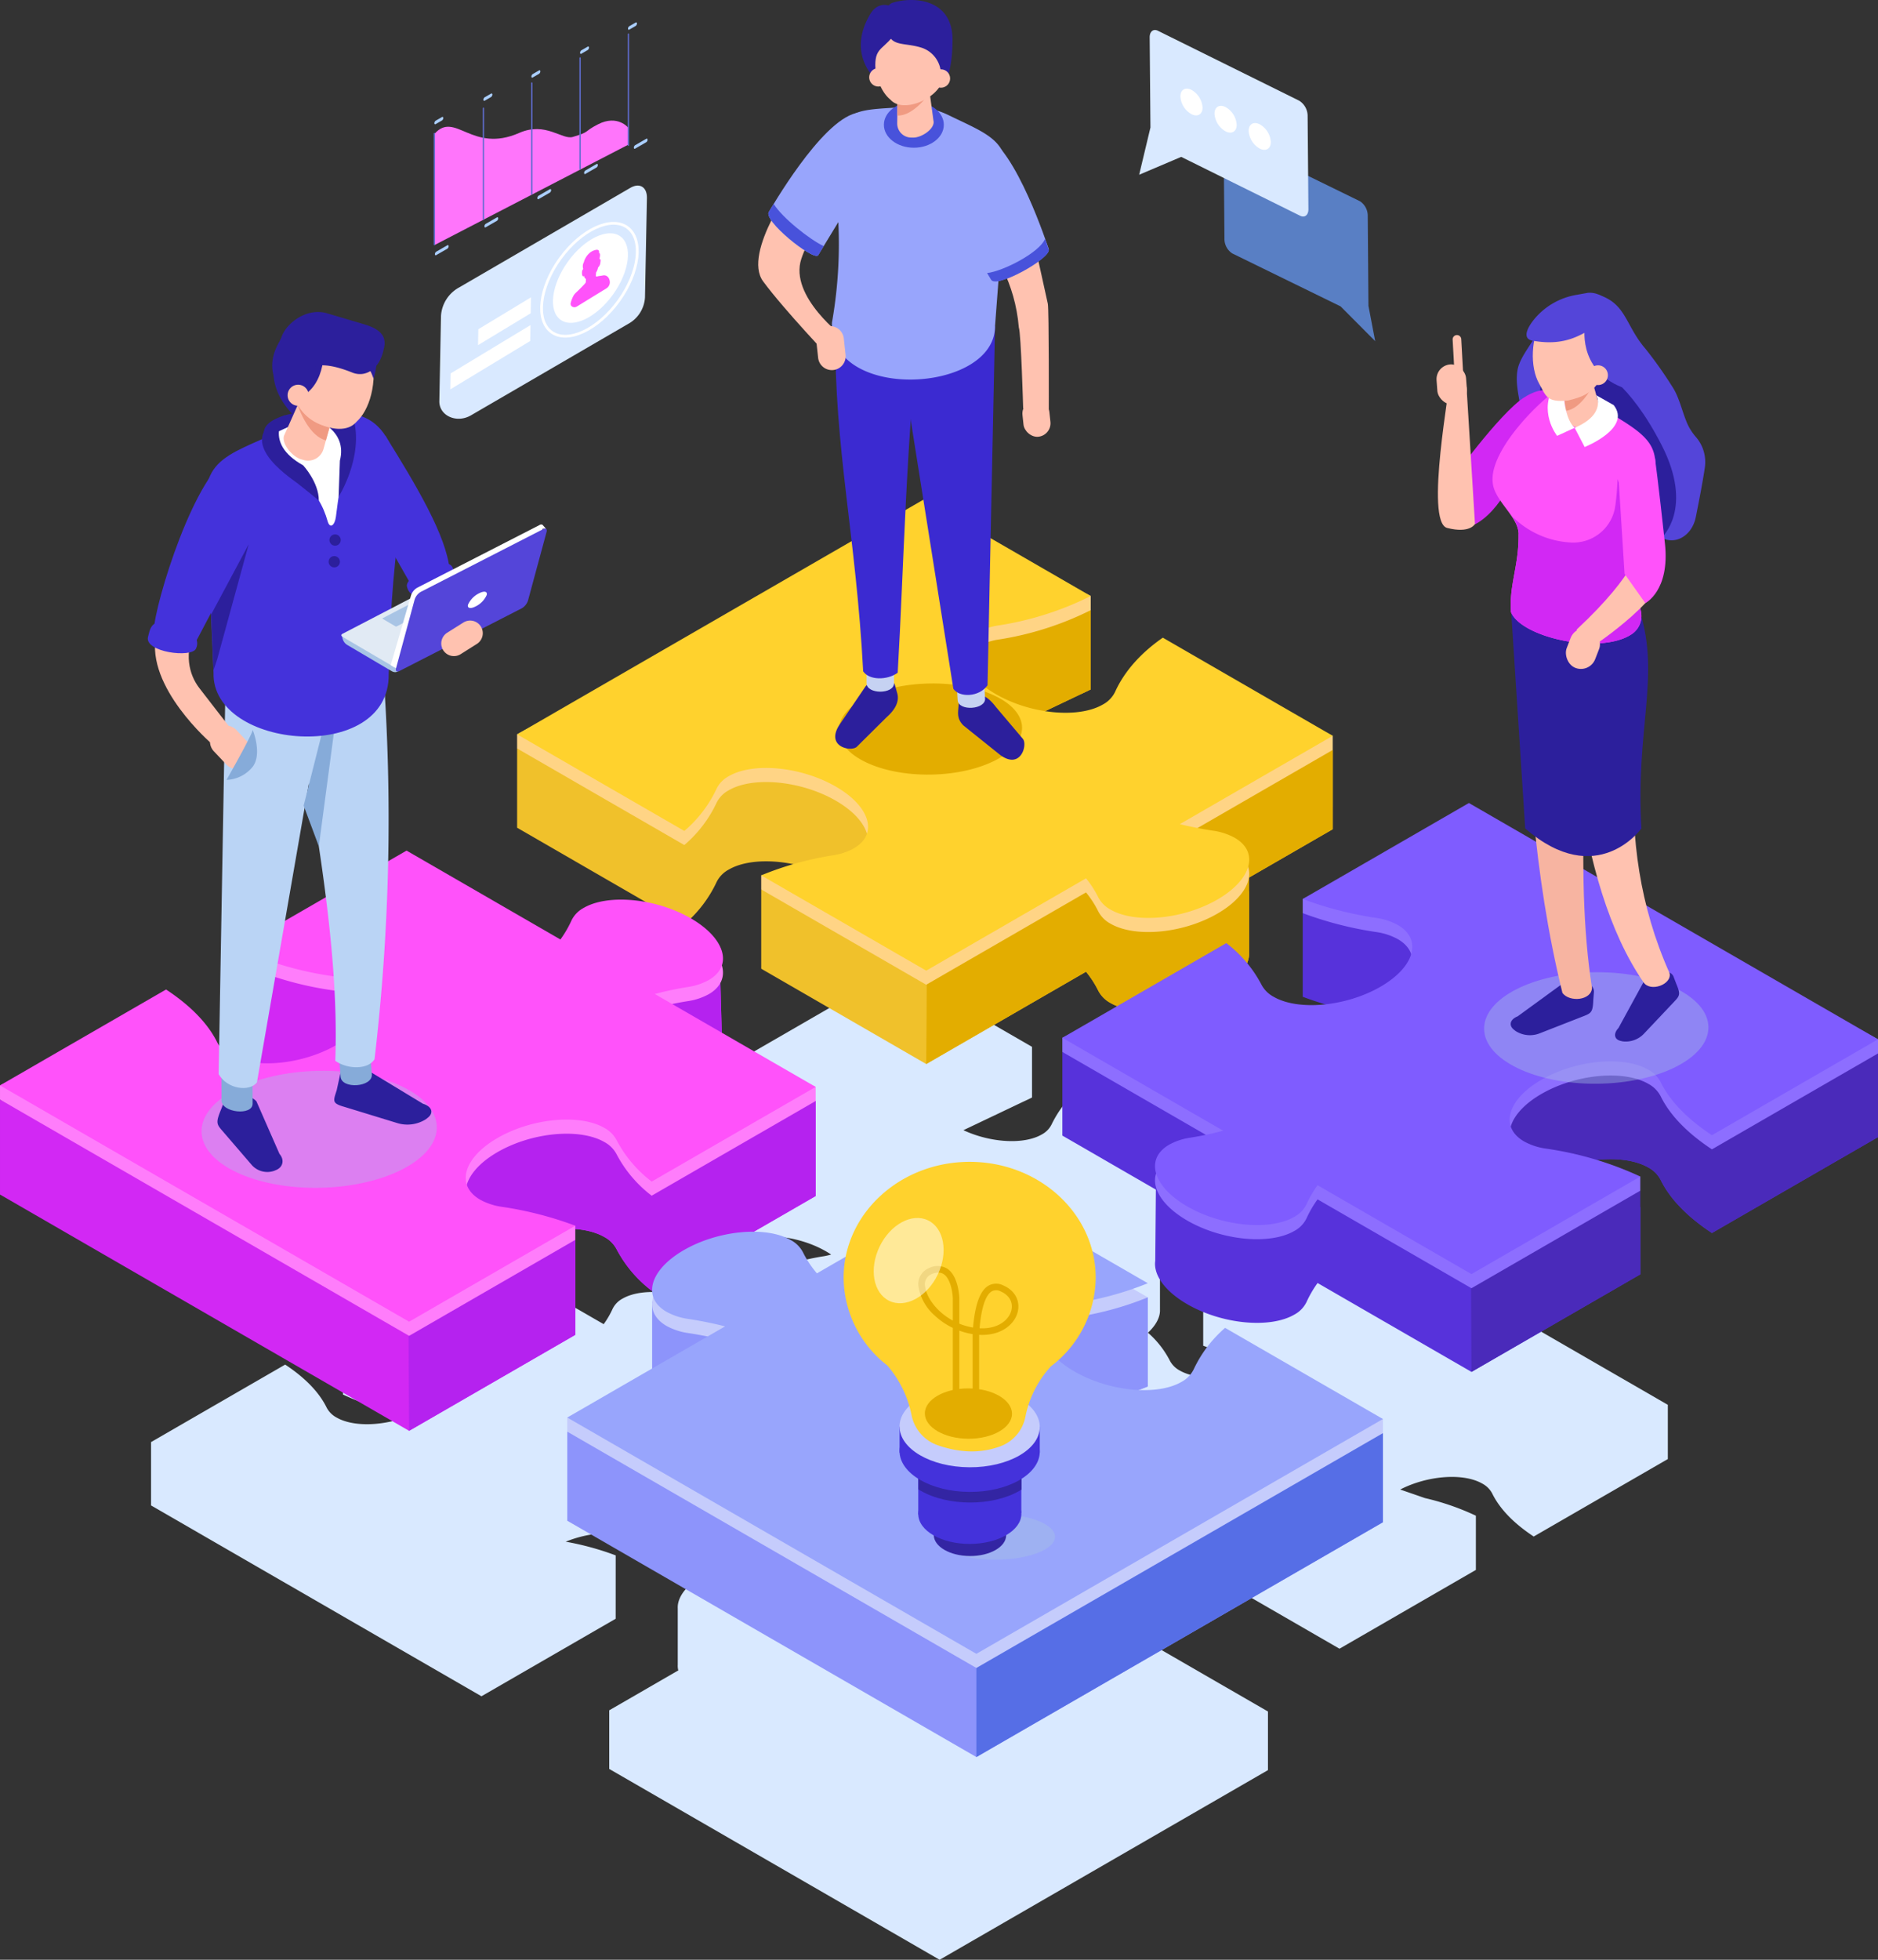 <svg xmlns="http://www.w3.org/2000/svg" width="523.834" height="546.4" viewBox="0 0 523.834 546.4">
  <rect x="0" y="0" width="523.834" height="546.4" fill="#333333" stroke="none"/>
  <g id="Group_4220" data-name="Group 4220" transform="translate(-1747.532 -65.728)">
    <g id="Group_4187" data-name="Group 4187" transform="translate(1789.674 335.859)">
      <g id="Group_4186" data-name="Group 4186">
        <g id="Group_4182" data-name="Group 4182" transform="translate(0 79.052)">
          <path id="Path_7383" data-name="Path 7383" d="M1941.722,685.426a79.12,79.12,0,0,0-13.94-3.817c7.206-2.931,15.746-3.276,20.494-.535a6.623,6.623,0,0,1,2.756,2.76,28.261,28.261,0,0,0,7.9,9.326l36.936-21.325V654.163l-20.95-12.1-.53-14.455c1.849-3.353-.593-7.915-6.663-11.419-7.777-4.49-18.564-5.542-24.093-2.35a6.419,6.419,0,0,0-2.769,2.846,24.929,24.929,0,0,1-2.49,4.279l-34.665-20.013-38.042,21.963V640.59a73.95,73.95,0,0,0,18.686,5.855c-7.206,2.932-15.747,3.278-20.5.536a6.621,6.621,0,0,1-2.756-2.76c-2.17-4.455-6.281-8.505-11.57-11.987l-37.407,21.6V671.5l92.16,53.208,37.436-21.613Z" transform="translate(-1812.127 -600.955)" fill="#d9e9ff"/>
        </g>
        <g id="Group_4183" data-name="Group 4183" transform="translate(127.792 153.841)">
          <path id="Path_7384" data-name="Path 7384" d="M2149.125,757.6a6.419,6.419,0,0,1-2.769,2.846c-5.21,3.008-15.086,2.244-22.716-1.609a71.827,71.827,0,0,0,15.149-4.273V738.222l-39.2-22.632L2064.243,736a23.06,23.06,0,0,1-3.141-4.742,6.625,6.625,0,0,0-2.756-2.76c-5.564-3.212-16.339-2.2-24.068,2.263-4.527,2.613-7,5.829-7.158,8.692h0a5.038,5.038,0,0,0,0,.613v15.729h0a4.968,4.968,0,0,0,.153,1.548l-19.268,11.125v16.343l92.159,53.208,91.584-52.876V768.8L2156.2,748.272A28.1,28.1,0,0,0,2149.125,757.6Z" transform="translate(-2008.006 -715.59)" fill="#d9e9ff"/>
        </g>
        <g id="Group_4185" data-name="Group 4185" transform="translate(116.493)">
          <g id="Group_4184" data-name="Group 4184">
            <path id="Path_7385" data-name="Path 7385" d="M2205.1,548.121l-37.435,21.613v15.122a81.056,81.056,0,0,0,16.486,4.248c.436.066.858.15,1.272.243-.083.049-.162.1-.246.148-7.729,4.462-18.5,5.475-24.068,2.263a6.618,6.618,0,0,1-2.755-2.76,26.339,26.339,0,0,0-6.1-7.775c2.124-1.969,3.269-4.068,3.349-6h0c.005-.12,0-.239,0-.357V561.1h0a4.879,4.879,0,0,0-.672-2.715l19.5-11.26v-14.13l-38.281-22.1a30.51,30.51,0,0,0-10.757,12.218,6.418,6.418,0,0,1-2.77,2.846c-5.016,2.9-14.35,2.289-21.847-1.2l16.563-7.884c.875-.4,1.737-.8,2.574-1.226v-14.13l-37.642-21.733-91.584,52.877v14.13l37.671,21.749a28.218,28.218,0,0,0,7.256-9.492,6.417,6.417,0,0,1,2.769-2.846c5.529-3.192,16.316-2.141,24.093,2.349q.741.428,1.408.876a17.114,17.114,0,0,1-2.1.478,71.881,71.881,0,0,0-16.1,4.5v14.13L2082.846,600l36-20.786a22.64,22.64,0,0,1,2.765,4.277,6.625,6.625,0,0,0,2.756,2.76c2.9,1.674,7.215,2.191,11.776,1.68L2113.514,601v15.121l21.069,12.164,0,.277a5.184,5.184,0,0,0-.024,2.666l-.117,13.1c-.439,3.1,2.1,6.808,7.218,9.763,7.776,4.49,18.563,5.542,24.093,2.349a6.417,6.417,0,0,0,2.769-2.846,24.988,24.988,0,0,1,2.49-4.279l34.665,20.013,38.042-21.963V632.243a70.316,70.316,0,0,0-14.194-4.908l-6.911-2.39c7.616-3.924,17.621-4.7,22.915-1.643a6.619,6.619,0,0,1,2.755,2.76c2.171,4.455,6.281,8.505,11.57,11.987l37.407-21.6V601.33Zm-20.235,26c.344.067.681.139,1.009.223l-.041.023Z" transform="translate(-1990.686 -479.784)" fill="#d9e9ff"/>
          </g>
        </g>
      </g>
    </g>
    <path id="Path_7386" data-name="Path 7386" d="M2196.132,362.891l-21.3,9.8-26.1-15.067c-6.318,4.386-10.812,9.565-13.32,15.129a7.949,7.949,0,0,1-3.429,3.524c-6.846,3.953-20.2,2.65-29.831-2.909-5.476-3.162-8.564-7.019-8.953-10.485l32.242-15.347c1.084-.49,2.151-.993,3.188-1.518v-22.1l-21.048,2.367-25.561-7.176-61.38,35.438-52.018,7.933v22.1l46.644,26.93a34.935,34.935,0,0,0,8.984-11.753,7.948,7.948,0,0,1,3.43-3.524c6.845-3.953,20.2-2.65,29.831,2.91.882.509,1.7,1.037,2.458,1.578l-23.256,1.071v22.1l46.021,26.57,44.577-25.737a27.973,27.973,0,0,1,3.425,5.3,8.2,8.2,0,0,0,3.412,3.417c6.889,3.978,20.231,2.723,29.8-2.8,5.653-3.264,8.723-7.287,8.869-10.855h0c.007-.148,0-.3,0-.442V402.295l-4.123-1.461,27.437-15.842Z" transform="translate(-76.85 -88.075)" fill="#f0c12b"/>
    <path id="Path_7387" data-name="Path 7387" d="M2245.244,362.891l-21.3,9.8-26.1-15.067c-6.319,4.386-10.812,9.565-13.32,15.129a7.95,7.95,0,0,1-3.43,3.524c-6.846,3.953-20.2,2.65-29.831-2.909-5.477-3.162-8.564-7.019-8.953-10.485l32.242-15.347c1.084-.49,2.151-.993,3.188-1.518v-22.1l-21.048,2.367-25.561-7.176-21.222,19.679s11.949,53.789,21.578,59.349c.882.509.356,52.325.356,52.325l44.577-25.737a27.961,27.961,0,0,1,3.425,5.3,8.193,8.193,0,0,0,3.412,3.417c6.888,3.978,20.231,2.723,29.8-2.8,5.653-3.264,8.722-7.287,8.87-10.855h0c.006-.148,0-.3,0-.442V397.6l-4.124,3.237,27.438-15.842Z" transform="translate(-125.962 -88.075)" fill="#e3ad00"/>
    <path id="Path_7388" data-name="Path 7388" d="M2168.8,379.557a17.659,17.659,0,0,0-6.125-2c-3.144-.483-6.216-1.091-9.2-1.813l42.653-24.626v-3.939l-47.4-23.427c-6.318,4.386-10.812,9.565-13.32,15.129a7.949,7.949,0,0,1-3.429,3.524c-6.846,3.953-20.2,2.65-29.831-2.91s-11.885-13.27-5.039-17.223a17.257,17.257,0,0,1,5.9-1.949,87.3,87.3,0,0,0,25.617-8.178V308.2l-46.608-22.97-113.4,61.532v3.939l46.644,26.929a34.927,34.927,0,0,0,8.984-11.752,7.945,7.945,0,0,1,3.43-3.524c6.845-3.953,20.2-2.65,29.831,2.909s11.885,13.271,5.039,17.223a17.259,17.259,0,0,1-5.9,1.949c-5.935.944-19.938,1.638-19.938,1.638v3.939l46.021,26.57,44.577-25.737a28.012,28.012,0,0,1,3.425,5.3,8.2,8.2,0,0,0,3.412,3.418c6.889,3.978,20.231,2.723,29.8-2.8S2175.69,383.535,2168.8,379.557Z" transform="translate(-76.85 -76.3)" fill="#ffd485"/>
    <path id="Path_7389" data-name="Path 7389" d="M1949.1,504.887l-.656-23.6-73.76,2.514-13.755-7.942L1849.09,482.7l-35.262-6.836v27.2a94.046,94.046,0,0,0,26.287,7.785,17.657,17.657,0,0,1,6.125,2c6.889,3.978,4.717,11.681-4.853,17.206s-22.911,6.779-29.8,2.8a8.2,8.2,0,0,1-3.412-3.418c-2.687-5.516-7.777-10.532-14.325-14.841l-21.194,12.236-25.123-11.98v26.485l114.111,65.882L1908,580.453V553.968l-24.747,4.048a28.648,28.648,0,0,1,3.062-2.03c9.569-5.525,22.911-6.779,29.8-2.8a8.2,8.2,0,0,1,3.412,3.418,34.988,34.988,0,0,0,9.785,11.546l45.733-26.4V515.259Z" transform="translate(0 -142.561)" fill="#d228f4"/>
    <path id="Path_7390" data-name="Path 7390" d="M2009.52,504.887l-.656-23.6L1935.1,483.8l-13.755-7.942.713,131.354,46.352-26.762V553.968l-24.747,4.048a28.648,28.648,0,0,1,3.062-2.03c9.569-5.525,22.911-6.779,29.8-2.8a8.2,8.2,0,0,1,3.412,3.418,34.988,34.988,0,0,0,9.785,11.546l45.733-26.4V515.259Z" transform="translate(-60.418 -142.561)" fill="#b522ef"/>
    <path id="Path_7391" data-name="Path 7391" d="M1916.111,512.588a8.2,8.2,0,0,1,3.412,3.418,34.988,34.988,0,0,0,9.785,11.546l45.733-26.4v-3.939l-44.857-21.959a91.209,91.209,0,0,1,9.152-1.944,17.248,17.248,0,0,0,5.9-1.949c6.846-3.952,4.59-11.664-5.039-17.223s-22.985-6.863-29.832-2.91a7.951,7.951,0,0,0-3.429,3.524,30.873,30.873,0,0,1-3.083,5.3l-42.922-24.781-47.1,27.2a94.046,94.046,0,0,0,26.287,7.785,17.658,17.658,0,0,1,6.125,2c6.889,3.978,4.717,11.681-4.853,17.206s-22.911,6.779-29.8,2.8a8.2,8.2,0,0,1-3.412-3.418c-2.687-5.516-7.777-10.532-14.325-14.841l-46.318,22.8v3.939l114.111,65.882L1908,539.857v-3.939s-14.854-.468-20.413-1.322a17.657,17.657,0,0,1-6.124-2c-6.889-3.978-4.717-11.681,4.853-17.205S1909.222,508.611,1916.111,512.588Z" transform="translate(0 -128.45)" fill="#ff7dfb"/>
    <path id="Path_7392" data-name="Path 7392" d="M2184.348,661.978l-10.791-6.23a38,38,0,0,0-6.031,6.762l-41.422,1.309c-4.744-4.806-4.879-10.083.4-13.129a17.25,17.25,0,0,1,5.9-1.949A89.1,89.1,0,0,0,2152,643.3v-24.84l-30.162-2.375-18.374-.808-29.027,16.759-60.7-12.383v25.167c-.138,2.507,1.156,4.8,4.01,6.444a17.654,17.654,0,0,0,6.124,2c1.169.179,2.324.382,3.472.595l2.845,1.891-40.12.157v24.84l114.111,65.882,113.4-65.471v-24.84Z" transform="translate(-84.304 -191.023)" fill="#8d94fb"/>
    <path id="Path_7393" data-name="Path 7393" d="M2171.453,650.69a17.252,17.252,0,0,1,5.9-1.949,89.1,89.1,0,0,0,19.6-5.438v-24.84l-30.162-2.375-18.375-.808-29.027,16.759S2166.177,653.736,2171.453,650.69Z" transform="translate(-129.257 -191.023)" fill="#8d94fb"/>
    <path id="Path_7394" data-name="Path 7394" d="M2245.145,683.538l-10.791-6.23a38.027,38.027,0,0,0-6.031,6.762L2186.9,685.38c-4.744-4.806-21.925,57.975-21.925,57.975v24.84l113.4-65.471v-24.84Z" transform="translate(-145.102 -212.583)" fill="#566ee6"/>
    <path id="Path_7395" data-name="Path 7395" d="M2173.557,617.674a34.784,34.784,0,0,0-8.757,11.551,7.945,7.945,0,0,1-3.43,3.524c-6.846,3.953-20.2,2.65-29.831-2.91s-11.886-13.271-5.039-17.223a17.25,17.25,0,0,1,5.9-1.949,89.1,89.1,0,0,0,19.6-5.438l-48.536-28.023L2059.7,602.475a28.51,28.51,0,0,1-3.889-5.87,8.2,8.2,0,0,0-3.412-3.418c-6.889-3.977-20.232-2.723-29.8,2.8s-11.742,13.227-4.853,17.205a17.654,17.654,0,0,0,6.124,2c3.505.538,6.923,1.229,10.222,2.064l-44.025,21.479v3.939l114.111,65.882,113.4-65.471V639.15Z" transform="translate(-84.304 -177.788)" fill="#c5ccfc"/>
    <path id="Path_7396" data-name="Path 7396" d="M2375.814,484.212l-60.681-35.035-15.295-2.833-31.058,6.268V475.94a100.415,100.415,0,0,0,20.413,5.26,17.652,17.652,0,0,1,6.125,2c6.889,3.978,4.716,11.681-4.852,17.205s-22.911,6.779-29.8,2.8a8.2,8.2,0,0,1-3.412-3.418,34.991,34.991,0,0,0-9.786-11.546l-20.031,11.564-25.7-8.488v23.327l26.087,15.061-.178,19.864c-.544,3.838,2.6,8.43,8.937,12.088,9.629,5.56,22.985,6.862,29.831,2.91a7.947,7.947,0,0,0,3.429-3.524,30.853,30.853,0,0,1,3.083-5.3l42.921,24.781,47.1-27.2V534.612l-26.132-9.035c9.43-4.86,21.818-5.819,28.373-2.035a8.2,8.2,0,0,1,3.413,3.418c2.687,5.516,7.777,10.532,14.325,14.841l46.317-26.741V496.336Z" transform="translate(-157.879 -132.301)" fill="#5732db"/>
    <path id="Path_7397" data-name="Path 7397" d="M2436.422,504.388,2376.1,524.969l.356,75.738,47.1-27.2V550.184l-26.132-4.431c9.43-4.86,21.818-5.819,28.373-2.035a8.2,8.2,0,0,1,3.413,3.418c2.687,5.516,7.777,10.532,14.326,14.841l46.317-26.741V511.908Z" transform="translate(-218.487 -152.477)" fill="#4a2aba"/>
    <path id="Path_7398" data-name="Path 7398" d="M2365.189,489.3a8.2,8.2,0,0,1,3.413,3.417c2.687,5.516,7.777,10.532,14.325,14.842l46.318-26.741v-3.939l-114.111-61.943-46.353,22.823v3.939a100.335,100.335,0,0,0,20.413,5.26,17.652,17.652,0,0,1,6.125,2c6.889,3.978,4.716,11.681-4.852,17.205s-22.911,6.779-29.8,2.8a8.2,8.2,0,0,1-3.412-3.418A35,35,0,0,0,2247.468,454l-45.734,22.466V480.4l44.858,25.9a91.35,91.35,0,0,1-9.153,1.944,17.253,17.253,0,0,0-5.9,1.949c-6.846,3.952-4.59,11.664,5.04,17.223s22.985,6.862,29.831,2.91a7.948,7.948,0,0,0,3.429-3.524,30.87,30.87,0,0,1,3.083-5.3l42.921,24.78,47.1-27.195V515.15s-18.031-2.578-26.288-3.846a17.655,17.655,0,0,1-6.125-2c-6.888-3.977-4.716-11.681,4.854-17.205S2358.3,485.318,2365.189,489.3Z" transform="translate(-157.879 -121.382)" fill="#8d6eff"/>
    <path id="Path_7399" data-name="Path 7399" d="M2168.8,373.52a17.658,17.658,0,0,0-6.125-2c-3.144-.483-6.216-1.091-9.2-1.813l42.653-24.626-47.4-27.366c-6.318,4.387-10.812,9.565-13.32,15.129a7.948,7.948,0,0,1-3.429,3.523c-6.846,3.953-20.2,2.65-29.831-2.909s-11.885-13.271-5.039-17.223a17.257,17.257,0,0,1,5.9-1.949,87.283,87.283,0,0,0,25.617-8.178L2082.021,279.2l-113.4,65.471,46.644,26.93a34.935,34.935,0,0,0,8.984-11.753,7.949,7.949,0,0,1,3.43-3.524c6.845-3.952,20.2-2.65,29.831,2.91s11.885,13.271,5.039,17.223a17.245,17.245,0,0,1-5.9,1.949,88.976,88.976,0,0,0-19.938,5.577l46.021,26.57,44.577-25.737a28.015,28.015,0,0,1,3.425,5.3,8.2,8.2,0,0,0,3.412,3.417c6.889,3.978,20.231,2.723,29.8-2.8S2175.69,377.5,2168.8,373.52Z" transform="translate(-76.85 -74.201)" fill="#ffd22d"/>
    <path id="Path_7400" data-name="Path 7400" d="M1916.111,506.551a8.206,8.206,0,0,1,3.412,3.418,34.99,34.99,0,0,0,9.785,11.547l45.733-26.4-44.857-25.9a91.388,91.388,0,0,1,9.152-1.944,17.247,17.247,0,0,0,5.9-1.948c6.846-3.953,4.59-11.664-5.039-17.223s-22.985-6.862-29.832-2.91a7.951,7.951,0,0,0-3.429,3.524,30.85,30.85,0,0,1-3.083,5.3l-42.922-24.78-47.1,27.195a94.047,94.047,0,0,0,26.287,7.785,17.643,17.643,0,0,1,6.125,2c6.889,3.977,4.717,11.681-4.853,17.205s-22.911,6.779-29.8,2.8a8.2,8.2,0,0,1-3.412-3.417c-2.687-5.516-7.777-10.532-14.325-14.842L1747.532,494.7l114.111,65.882L1908,533.82a100.308,100.308,0,0,0-20.413-5.26,17.656,17.656,0,0,1-6.124-2c-6.889-3.978-4.717-11.681,4.853-17.205S1909.222,502.574,1916.111,506.551Z" transform="translate(0 -126.352)" fill="#ff52fa"/>
    <path id="Path_7401" data-name="Path 7401" d="M2173.557,611.637a34.776,34.776,0,0,0-8.757,11.551,7.943,7.943,0,0,1-3.43,3.523c-6.846,3.953-20.2,2.65-29.831-2.909s-11.886-13.271-5.039-17.223a17.251,17.251,0,0,1,5.9-1.949,89.029,89.029,0,0,0,19.6-5.438l-48.536-28.022L2059.7,596.438a28.529,28.529,0,0,1-3.889-5.871,8.2,8.2,0,0,0-3.412-3.417c-6.889-3.978-20.232-2.723-29.8,2.8s-11.742,13.228-4.853,17.205a17.641,17.641,0,0,0,6.124,2c3.505.538,6.923,1.229,10.222,2.064l-44.025,25.418,114.111,65.882,113.4-65.471Z" transform="translate(-84.304 -175.69)" fill="#98a5fc"/>
    <path id="Path_7402" data-name="Path 7402" d="M2365.189,483.258a8.2,8.2,0,0,1,3.413,3.418c2.687,5.516,7.777,10.532,14.325,14.842l46.318-26.741-114.111-65.882-46.353,26.762a100.423,100.423,0,0,0,20.413,5.26,17.651,17.651,0,0,1,6.125,2c6.889,3.978,4.716,11.681-4.852,17.205s-22.911,6.78-29.8,2.8a8.2,8.2,0,0,1-3.412-3.418,35,35,0,0,0-9.785-11.546l-45.734,26.4,44.858,25.9a91.163,91.163,0,0,1-9.153,1.944,17.253,17.253,0,0,0-5.9,1.949c-6.846,3.952-4.59,11.664,5.04,17.223s22.985,6.863,29.831,2.91a7.948,7.948,0,0,0,3.429-3.524,30.87,30.87,0,0,1,3.083-5.3l42.921,24.781,47.1-27.2a94.044,94.044,0,0,0-26.288-7.785,17.668,17.668,0,0,1-6.125-2c-6.888-3.978-4.716-11.681,4.854-17.206S2358.3,479.28,2365.189,483.258Z" transform="translate(-157.879 -119.283)" fill="#7f5cff"/>
    <ellipse id="Ellipse_518" data-name="Ellipse 518" cx="31.285" cy="15.542" rx="31.285" ry="15.542" transform="matrix(1, -0.007, 0.007, 1, 2161.388, 337.017)" fill="#a8c4e5" opacity="0.4" style="mix-blend-mode: multiply;isolation: isolate"/>
    <path id="Path_7403" data-name="Path 7403" d="M2438.99,496.748l7.02-12.849c1.107-1.172,4.018-2.4,6.144-2.739a2.048,2.048,0,0,1,2.223,1.311l.743,1.947c1.168,2.772,1.035,3.264-.426,4.811l-8.675,9.186a6.979,6.979,0,0,1-5.917,2.039l-.508-.121C2437.8,499.909,2437.529,498.3,2438.99,496.748Z" transform="translate(-240.021 -144.394)" fill="#2c1f9c"/>
    <path id="Path_7404" data-name="Path 7404" d="M2395.371,494.967l12.579-9.166c1.6-.624,4.949-.481,7.145.158a2.179,2.179,0,0,1,1.54,2.27l-.172,2.211c-.136,3.2-.487,3.609-2.594,4.432l-12.506,4.892a7.408,7.408,0,0,1-6.609-.727l-.433-.347C2392.792,497.466,2393.265,495.791,2395.371,494.967Z" transform="translate(-224.51 -145.876)" fill="#2c1f9c"/>
    <path id="Path_7405" data-name="Path 7405" d="M2417.8,426.119c-.125,3.507-6.225,4.117-8.249,1.422-8.281-33.808-9.654-65.494-11.237-100.654l20.887-16.7C2416.841,352.522,2412.714,393.831,2417.8,426.119Z" transform="translate(-226.209 -84.973)" fill="#f7b4a1"/>
    <path id="Path_7406" data-name="Path 7406" d="M2447.526,444.156c.744,3.148-5.429,5.42-7.3,2.493-9.565-13.9-15.123-33.516-18.344-55.864-2.906-20.164,16.739-23.571,15.76-3.4C2436.714,406.442,2439.144,425.345,2447.526,444.156Z" transform="translate(-234.299 -107.103)" fill="#ffc2b0"/>
    <path id="Path_7407" data-name="Path 7407" d="M2429.519,326.9c5.719,18.212-1.234,32.689.421,60.482,0,0-12.38,17.332-32.411,0l-3.932-60.809Z" transform="translate(-224.57 -90.668)" fill="#2c1f9c"/>
    <g id="Group_4190" data-name="Group 4190" transform="translate(1788.758 152.719)">
      <path id="Path_7408" data-name="Path 7408" d="M1868.122,242.094s-7.459,1.29-7.826,5.015a40.572,40.572,0,0,0,0,7.233l24.9-2.687-1.515-10.322Z" transform="translate(-1827.897 -213.759)" fill="#2c1f9c"/>
      <path id="Path_7409" data-name="Path 7409" d="M1917.884,280.089s13.989,22.678,13.49,36.749c0,0-5.6,7.707-8.168.861-6.264-16.7-10.258-31-16.22-36.693S1917.884,280.089,1917.884,280.089Z" transform="translate(-1843.74 -226.579)" fill="#ffc2b0"/>
      <ellipse id="Ellipse_519" data-name="Ellipse 519" cx="32.816" cy="16.303" rx="32.816" ry="16.303" transform="translate(14.639 212.282) rotate(-1.236)" fill="#a8c4e5" opacity="0.4" style="mix-blend-mode: multiply;isolation: isolate"/>
      <path id="Path_7410" data-name="Path 7410" d="M1857.81,549.779l-6.432-14.65c-1.085-1.262-4.1-2.3-6.346-2.379a2.831,2.831,0,0,0-2.491,1.964l-.96,2.51c-1.485,3.589-1.384,4.172.05,5.837l8.512,9.888a5.8,5.8,0,0,0,6.163,1.557l.554-.229C1858.817,553.468,1859.244,551.444,1857.81,549.779Z" transform="translate(-1821.077 -315.054)" fill="#2c1f9c"/>
      <path id="Path_7411" data-name="Path 7411" d="M1842.193,529.909c.015,3.483,8.705,4.41,8.691.927l-.047-11.32-8.691-.927Z" transform="translate(-1821.645 -310.132)" fill="#86abd9"/>
      <path id="Path_7412" data-name="Path 7412" d="M1915.186,532.329l-15.044-9.111a11.27,11.27,0,0,0-6.739.132c-1.157.359-1.388-.509-1.271.581l-1.013,4.644c-1.011,3.113-1.318,3.634,2.236,4.648l14.863,4.551a9.625,9.625,0,0,0,7.783-1.132l.5-.393C1918.283,534.859,1917.689,533.1,1915.186,532.329Z" transform="translate(-1838.433 -311.584)" fill="#2c1f9c"/>
      <path id="Path_7413" data-name="Path 7413" d="M1892.692,519.3c.261,3.584,8.978,2.95,8.718-.634l-.847-11.647-8.718.634Z" transform="translate(-1838.92 -306.111)" fill="#86abd9"/>
      <path id="Path_7414" data-name="Path 7414" d="M1883.25,456.319c3.572,2.487,9.233,2.431,10.953-.463a573.06,573.06,0,0,0,2.365-109.182l-27.635-8.152C1876.4,382.934,1884.506,422.236,1883.25,456.319Z" transform="translate(-1830.956 -247.542)" fill="#bad4f5"/>
      <path id="Path_7415" data-name="Path 7415" d="M1841.016,462.016c2.465,4.262,8.655,4.956,10.679,2.289l20.477-117.888-29.086-2.205Z" transform="translate(-1821.252 -249.519)" fill="#bad4f5"/>
      <path id="Path_7416" data-name="Path 7416" d="M1877.356,397.8l4.233,11.337,4.421-33.263c-1.344.412-1.364-1.247-2.873-.977Z" transform="translate(-1833.884 -260.174)" fill="#86abd9"/>
      <path id="Path_7417" data-name="Path 7417" d="M1839.933,295.1c-6.5,7.691-9.711,11.425-14.812,21.966-3.337,6.9-1.871,12.86,1.009,16.613,3.938,5.13,8.465,10.909,8.465,10.909l-5.05,4.593S1811.17,333.446,1814.1,319l10.842-34.194Z" transform="translate(-1811.787 -228.872)" fill="#ffc2b0"/>
      <path id="Path_7418" data-name="Path 7418" d="M1838.4,377.513l.818-.771a3.983,3.983,0,0,1,5.579.446l3.214,3.407a3.975,3.975,0,0,1,.116,5.594l-.818.77a3.983,3.983,0,0,1-5.579-.446l-3.214-3.407A3.976,3.976,0,0,1,1838.4,377.513Z" transform="translate(-1819.962 -260.499)" fill="#ffc2b0"/>
      <path id="Path_7419" data-name="Path 7419" d="M1907.669,251.969c8.66,13.884,16.974,27.853,17.91,37.343-2.274,7.94-4.465,3.531-10.02,5.5l-16.614-29.155,4.548-7.63Z" transform="translate(-1841.389 -217.456)" fill="#4432db"/>
      <path id="Path_7420" data-name="Path 7420" d="M1886.466,315.12c.429-13.736.8-26.482,3.379-43.532.74-23.7-7.938-32.745-23.037-27.765l-6.219,1.446c-18.321,9.143-27.456,8.37-24.83,27.539l1.85,41.9C1836.936,336.222,1886.823,340.452,1886.466,315.12Z" transform="translate(-1819.271 -214.165)" fill="#4432db"/>
      <path id="Path_7421" data-name="Path 7421" d="M1848.291,298.331l-8.775,32.013-1.029,3.111-.656-15.582Z" transform="translate(-1820.145 -233.571)" fill="#2c1f9c"/>
      <path id="Path_7422" data-name="Path 7422" d="M1841.331,280.84l-16.942,32.141c-1.339,1.941-11.191-1.1-11.075-4.524.245-7.167,11.478-44.374,22.177-49.021C1844.18,255.662,1846.426,269.36,1841.331,280.84Z" transform="translate(-1811.623 -219.83)" fill="#4432db"/>
      <path id="Path_7423" data-name="Path 7423" d="M1822.9,334.589s2.523,1.854,1.249,4.476-14.331.955-13.376-3.252S1812.494,329.791,1822.9,334.589Z" transform="translate(-1810.723 -245.181)" fill="#4432db"/>
      <path id="Path_7424" data-name="Path 7424" d="M1925.947,315.807a3.7,3.7,0,0,1-4.433-2.878c0-.029-.01-.057-.015-.085-.487-2.875,11.1-9.108,12.77-5.129C1935.836,311.453,1935.348,313.763,1925.947,315.807Z" transform="translate(-1849.223 -236.385)" fill="#4432db"/>
      <g id="Group_4188" data-name="Group 4188" transform="translate(33.667 25.569)">
        <path id="Path_7425" data-name="Path 7425" d="M1862.369,247.233s-1.128,6.46,8.2,12.1c4.809,2.91,7.124,7.694,8.237,11.645.651,2.308,2.016,1.2,2.323-1.214.8-6.275,1.057-8.094,2.473-12.721,2.29-7.483-.717-18.694-1.124-18.785S1862.369,247.233,1862.369,247.233Z" transform="translate(-1862.326 -238.259)" fill="#fff"/>
      </g>
      <path id="Path_7426" data-name="Path 7426" d="M1891.531,295.682a1.572,1.572,0,1,1-1.572-1.572A1.572,1.572,0,0,1,1891.531,295.682Z" transform="translate(-1837.718 -232.104)" fill="#2c1f9c"/>
      <path id="Path_7427" data-name="Path 7427" d="M1891.178,304.955a1.572,1.572,0,1,1-1.573-1.572A1.572,1.572,0,0,1,1891.178,304.955Z" transform="translate(-1837.595 -235.327)" fill="#2c1f9c"/>
      <path id="Path_7428" data-name="Path 7428" d="M1882.454,242.246s8.99,3.013,6.784,11.485l-.358,10.069s7.177-11.308,4.079-22.042S1882.454,242.246,1882.454,242.246Z" transform="translate(-1835.656 -212.291)" fill="#2c1f9c"/>
      <path id="Path_7429" data-name="Path 7429" d="M1880.24,234.212s-2.048,2.473-3.2,2.878-15.229-8.149-12.181-20.275c1.93-7.679,16.47-3.824,16.47-3.824Z" transform="translate(-1829.392 -203.571)" fill="#2c1f9c"/>
      <path id="Path_7430" data-name="Path 7430" d="M1873.716,250.261l.7.2a4.479,4.479,0,0,0,5.506-3.091l3.743-13.33a4.478,4.478,0,0,0-3.091-5.5l-.7-.2a4.478,4.478,0,0,0-5.506,3.092l-5.479,12.28C1868.224,246.07,1871.351,249.6,1873.716,250.261Z" transform="translate(-1830.909 -209.183)" fill="#ffc2b0"/>
      <path id="Path_7431" data-name="Path 7431" d="M1883.662,244.742a12.225,12.225,0,0,1-9.054-6.482s2.766,8.915,8.007,10.208Z" transform="translate(-1832.929 -212.691)" fill="#f09a82"/>
      <path id="Path_7432" data-name="Path 7432" d="M1866.066,243.034s-6.479,7.713,4.955,14.061c0,0,4.385,4.723,4.374,9.812,0,0-3.814-3.137-6.026-4.847S1850.606,249.619,1866.066,243.034Z" transform="translate(-1827.69 -214.35)" fill="#2c1f9c"/>
      <ellipse id="Ellipse_520" data-name="Ellipse 520" cx="13.921" cy="7.891" rx="13.921" ry="7.891" transform="translate(46.258 31.671) rotate(-86.066)" fill="#ffc2b0"/>
      <path id="Path_7433" data-name="Path 7433" d="M1873.789,225.456c2.217,6.28,12.884,10.47,16.661,6.058s1.364-15.372-.853-21.652-7.076-7.794-10.853-3.381S1871.572,219.176,1873.789,225.456Z" transform="translate(-1832.399 -200.766)" fill="#ffc2b0"/>
      <path id="Path_7434" data-name="Path 7434" d="M1878.279,209.625s.985,12.313-8.826,14.737c0,0-10.748-6.7-2.3-18.238,7.444-10.17,18.551-1.869,18.551-1.869Z" transform="translate(-1829.211 -199.761)" fill="#2c1f9c"/>
      <path id="Path_7435" data-name="Path 7435" d="M1903.259,221.952a11.714,11.714,0,0,0-7.443-7.739l5.143-2.841S1906.074,212.723,1903.259,221.952Z" transform="translate(-1840.301 -203.345)" fill="#2c1f9c"/>
      <path id="Path_7436" data-name="Path 7436" d="M1874.027,215.966c2.229-2.8,6.783-2.612,13.185-.059a5.72,5.72,0,0,0,3.066.414c4.851-.83,5.779-6.781,5.779-6.781,1.175-3.959-1.408-5.853-5.368-7.028l-10.312-3.059c-5.833-1.764-11.7,2.882-12.874,6.841l-.295.648C1866.033,210.9,1870.067,214.791,1874.027,215.966Z" transform="translate(-1830.285 -199.068)" fill="#2c1f9c"/>
      <path id="Path_7437" data-name="Path 7437" d="M1870.665,234.055a2.932,2.932,0,1,0,1.789-3.741A2.932,2.932,0,0,0,1870.665,234.055Z" transform="translate(-1831.5 -209.871)" fill="#ffc2b0"/>
      <path id="Path_7438" data-name="Path 7438" d="M1844.381,391.6s7.2-12.639,7.3-13.927c0,0,2.739,6.6,0,10.262A9.84,9.84,0,0,1,1844.381,391.6Z" transform="translate(-1822.422 -261.151)" fill="#86abd9"/>
      <g id="Group_4189" data-name="Group 4189" transform="translate(53.986 59.239)">
        <path id="Path_7439" data-name="Path 7439" d="M1893.866,328.226l3.812-1.344.448-.449.288-.511,28.721-14.935a1.468,1.468,0,0,1,1.273.051l10.966,6.43.019-.179,2.068.827-.093.853h-.015a.472.472,0,0,1-.229.221l-29.887,15.542a.17.17,0,0,0-.078.116c-.625,2.288-1.667,4.337-3.619,3.147l-12.143-7.157a2.912,2.912,0,0,1-1.529-2.612Z" transform="translate(-1893.609 -297.168)" fill="#a8c4e5"/>
        <path id="Path_7440" data-name="Path 7440" d="M1909.876,336.445l34.417-17.9c.4-.207.39-.572-.018-.812l-14.626-8.576a1.692,1.692,0,0,0-1.466-.058L1893.766,327c-.4.207-.391.572.017.811l14.626,8.577A1.694,1.694,0,0,0,1909.876,336.445Z" transform="translate(-1893.472 -296.506)" fill="#e1eaf4"/>
        <path id="Path_7441" data-name="Path 7441" d="M1915.022,329.875l8.329-4.331c.1-.05.094-.138,0-.2l-3.54-2.076a.41.41,0,0,0-.354-.014l-8.33,4.331c-.1.05-.094.138,0,.2l3.539,2.075A.409.409,0,0,0,1915.022,329.875Z" transform="translate(-1899.583 -301.464)" fill="#a8c4e5"/>
        <path id="Path_7442" data-name="Path 7442" d="M1920.24,309.668a3.9,3.9,0,0,1,1.73-2.159l34.14-17.49a.872.872,0,0,1,.725-.109h0l0,0a.39.39,0,0,1,.153.123l.951,1.071-.962-.083-5.121,18.913a3.9,3.9,0,0,1-1.731,2.159l-32.282,16.538-1.1,1.056-.151.26c-.63.127-2-.874-2-.874Z" transform="translate(-1900.817 -289.87)" fill="#fff"/>
        <path id="Path_7443" data-name="Path 7443" d="M1917.767,331.334l34.14-17.49a3.9,3.9,0,0,0,1.73-2.159l5.179-19.121c.22-.815-.2-1.172-.93-.8l-34.14,17.49a3.9,3.9,0,0,0-1.731,2.159l-5.178,19.121C1916.615,331.354,1917.032,331.71,1917.767,331.334Z" transform="translate(-1901.573 -290.477)" fill="#5445d9"/>
        <path id="Path_7444" data-name="Path 7444" d="M1947.615,322.2c-.275,1.016.666,1.243,2.1.508a6.512,6.512,0,0,0,3.1-3.171c.275-1.016-.666-1.243-2.1-.508A6.512,6.512,0,0,0,1947.615,322.2Z" transform="translate(-1912.275 -299.855)" fill="#fff"/>
      </g>
      <path id="Path_7445" data-name="Path 7445" d="M1946.127,337.443,1941.6,340.3a3.541,3.541,0,0,1-4.87-1.106h0a3.542,3.542,0,0,1,1.107-4.869l4.529-2.852a3.54,3.54,0,0,1,4.869,1.106h0A3.541,3.541,0,0,1,1946.127,337.443Z" transform="translate(-1854.334 -244.902)" fill="#ffc2b0"/>
    </g>
    <g id="Group_4191" data-name="Group 4191" transform="translate(1959.023 65.728)">
      <path id="Path_7446" data-name="Path 7446" d="M2082.425,142.155s-15.3,20.532-9.347,28.594,19.187,21.921,19.187,21.921l3.473-6.2s-15.516-11.44-12.007-22.013,13.423-19.24,13.423-19.24Z" transform="translate(-2071.704 -92.293)" fill="#ffc2b0"/>
      <path id="Path_7447" data-name="Path 7447" d="M2163.908,156.33c5.857,8.358,11.478,16.922,12.539,29.488.62,1.593,1.21,22.546,1.21,22.546l7.144,1.176s.077-28.77-.268-30.337l-6.75-30.654Z" transform="translate(-2103.754 -94.516)" fill="#ffc2b0"/>
      <rect id="Rectangle_3772" data-name="Rectangle 3772" width="7.549" height="10.27" rx="3.774" transform="matrix(0.994, -0.107, 0.107, 0.994, 73.307, 111.959)" fill="#ffc2b0"/>
      <ellipse id="Ellipse_521" data-name="Ellipse 521" cx="25.568" cy="12.702" rx="25.568" ry="12.702" transform="translate(22.24 191.015) rotate(-1.016)" fill="#e3ad00"/>
      <path id="Path_7448" data-name="Path 7448" d="M2168.895,379.318l-10.246-8.212c-2.171-2.166-1.357-4.048-1.333-6.231a2.079,2.079,0,0,1,1.691-2l2.075-.408c2.972-.693,5.282,1.7,6.578,3.426l7.6,8.977C2176.556,376.6,2174.585,383.5,2168.895,379.318Z" transform="translate(-2101.404 -168.831)" fill="#2c1f9c"/>
      <path id="Path_7449" data-name="Path 7449" d="M2105.7,368.958l7.38-10.861c1.988-2.334,3.928-1.672,6.106-1.82a2.078,2.078,0,0,1,2.124,1.529l.57,2.037c.925,2.907-1.279,5.4-2.9,6.827l-8.351,8.282C2109.017,376.38,2101.983,374.96,2105.7,368.958Z" transform="translate(-2083.15 -166.72)" fill="#2c1f9c"/>
      <path id="Path_7450" data-name="Path 7450" d="M2102.25,133.337,2089.9,153.629c-1.455,1.47-15.588-9.866-13.687-12.195.335-.41,14.332-25.115,24.288-27.482C2108.585,112.03,2108.417,124.205,2102.25,133.337Z" transform="translate(-2073.21 -82.42)" fill="#98a5fc"/>
      <path id="Path_7451" data-name="Path 7451" d="M2077.535,152.884s-1.246,2.059-1.323,2.153c-1.9,2.329,12.232,13.665,13.688,12.195l1.575-2.588C2087.608,162.85,2079.83,156.663,2077.535,152.884Z" transform="translate(-2073.21 -96.023)" fill="#4852db"/>
      <path id="Path_7452" data-name="Path 7452" d="M2164.292,358.775c.193,3.147-7.46,3.616-7.654.47l-.627-10.226,7.654-.469Z" transform="translate(-2101.009 -164.036)" fill="#c6d2f2"/>
      <path id="Path_7453" data-name="Path 7453" d="M2125.688,352.236c0,3.152-7.667,3.152-7.667,0V341.991h7.667Z" transform="translate(-2087.803 -161.756)" fill="#c6d2f2"/>
      <path id="Path_7454" data-name="Path 7454" d="M2122.074,298.835c-3,2.156-7.974,2.107-9.633-.4-1.965-37.5-8.125-62.572-7.741-94.637l23.821-7.064C2124.275,235.228,2123.824,269.046,2122.074,298.835Z" transform="translate(-2083.167 -111.264)" fill="#3b2ad1"/>
      <path id="Path_7455" data-name="Path 7455" d="M2156.118,305.244c-2.428,3.39-7.912,3.411-9.531.963l-16.05-101.116h27.674Z" transform="translate(-2092.154 -114.17)" fill="#3b2ad1"/>
      <path id="Path_7456" data-name="Path 7456" d="M2103.235,171.491a125.791,125.791,0,0,0,.856-38.228c0-20.8,2.87-20.832,16.814-21.674l3.246-.2a23.1,23.1,0,0,1,11.551,2.271c12.313,5.986,18.279,7.385,15.782,22.16l-2.77,36.688C2148.715,191.389,2102.228,193.694,2103.235,171.491Z" transform="translate(-2082.659 -81.582)" fill="#98a5fc"/>
      <path id="Path_7457" data-name="Path 7457" d="M2158.248,141.229l7.9,22.4c1.121,1.738,17.287-6.442,15.906-9.113-.243-.47-8.85-27.529-18.1-31.9C2156.439,119.073,2154.095,131.023,2158.248,141.229Z" transform="translate(-2101.079 -85.282)" fill="#98a5fc"/>
      <path id="Rectangle_3773" data-name="Rectangle 3773" d="M3.853,0h0A3.852,3.852,0,0,1,7.7,3.852V8.438A3.852,3.852,0,0,1,3.852,12.29h0A3.852,3.852,0,0,1,0,8.438V3.853A3.853,3.853,0,0,1,3.853,0Z" transform="translate(15.802 91.361) rotate(-6.169)" fill="#ffc2b0"/>
      <ellipse id="Ellipse_522" data-name="Ellipse 522" cx="8.358" cy="6.397" rx="8.358" ry="6.397" transform="translate(35.054 28.394)" fill="#4852db"/>
      <path id="Path_7458" data-name="Path 7458" d="M2129.157,94.471s4.217,1.493,5.149,2.007,11.51.678,10.619-10.225c-.565-6.906-13.669-5.663-13.669-5.663Z" transform="translate(-2091.675 -70.863)" fill="#2c1f9c"/>
      <path id="Path_7459" data-name="Path 7459" d="M2135.63,113.906l-.636-.007a3.918,3.918,0,0,1-3.863-3.95l.134-12.114a3.918,3.918,0,0,1,3.95-3.863l.636.007a3.917,3.917,0,0,1,3.863,3.949l1.583,11.66C2141.272,111.737,2137.778,113.93,2135.63,113.906Z" transform="translate(-2092.361 -75.545)" fill="#ffc2b0"/>
      <path id="Path_7460" data-name="Path 7460" d="M2131.206,108.205a10.694,10.694,0,0,0,9.2-3.216s-4.515,6.807-9.234,6.6Z" transform="translate(-2092.374 -79.375)" fill="#f09a82"/>
      <path id="Path_7461" data-name="Path 7461" d="M2135.867,74.682c-2.3-2.525-5.017-2.689-7.1-.824-2.581-.671-5.14,1.084-6.477,4.914-1.861,5.333-.645,12.641,2.715,16.324a8,8,0,0,0,.9.84c.01.011.017.025.026.035,3.36,3.683,12.64.013,14.5-5.319S2139.227,78.364,2135.867,74.682Z" transform="translate(-2088.986 -68.117)" fill="#ffc2b0"/>
      <path id="Path_7462" data-name="Path 7462" d="M2141.628,86.136c.126,2.017.229.977-.513,4.1,0,0,3.675-.823,3.749-13.334.068-11.481-10.787-12.25-16.716-10.409-3.133.973-1.609,8.716-.845,9.489,1.465,2.569,4.824,1.715,9.028,3.08A7.838,7.838,0,0,1,2141.628,86.136Z" transform="translate(-2090.665 -65.728)" fill="#2c1f9c"/>
      <path id="Path_7463" data-name="Path 7463" d="M2119.736,86.864c.028.3-.493.85-.5,1.154,0,0-7.463-6.791-1.089-17.557,3.351-5.661,8.948-.446,8.948-.446l-2.66,6.694C2121.209,80.729,2119.061,79.856,2119.736,86.864Z" transform="translate(-2086.952 -66.456)" fill="#2c1f9c"/>
      <circle id="Ellipse_523" data-name="Ellipse 523" cx="2.566" cy="2.566" r="2.566" transform="translate(48.398 19.323)" fill="#ffc2b0"/>
      <path id="Path_7464" data-name="Path 7464" d="M2124.156,98.23a2.566,2.566,0,1,1-1.612-3.251A2.566,2.566,0,0,1,2124.156,98.23Z" transform="translate(-2088.199 -75.848)" fill="#ffc2b0"/>
      <path id="Path_7465" data-name="Path 7465" d="M2169.562,177.328s1.033,1.7,1.085,1.813c1.294,2.711,16.422-5.732,16.13-8.259l-1.047-3.1C2184.225,171.616,2173.957,176.862,2169.562,177.328Z" transform="translate(-2105.719 -101.202)" fill="#4852db"/>
    </g>
    <g id="Group_4194" data-name="Group 4194" transform="translate(1982.844 389.657)">
      <ellipse id="Ellipse_524" data-name="Ellipse 524" cx="16.717" cy="6.387" rx="16.717" ry="6.387" transform="translate(25.532 98.153)" fill="#a8c4e5" opacity="0.4" style="mix-blend-mode: multiply;isolation: isolate"/>
      <ellipse id="Ellipse_525" data-name="Ellipse 525" cx="5.828" cy="10.094" rx="5.828" ry="10.094" transform="translate(25.117 109.855) rotate(-89.699)" fill="#3325a3"/>
      <path id="Path_7466" data-name="Path 7466" d="M2168.878,696.269l-28.747.454V666.172h28.747Z" transform="translate(-2119.31 -598.369)" fill="#4432db"/>
      <ellipse id="Ellipse_526" data-name="Ellipse 526" cx="14.377" cy="8.339" rx="14.377" ry="8.339" transform="matrix(1, -0.003, 0.003, 1, 20.799, 89.895)" fill="#4432db"/>
      <path id="Path_7467" data-name="Path 7467" d="M2168.949,676.944q-.3-.193-.627-.38c-7.661-4.422-20.042-4.444-27.654-.047-.159.092-.313.185-.466.28v15.355c.18.113.364.224.553.333,7.66,4.423,20.041,4.444,27.654.047q.277-.161.54-.326Z" transform="translate(-2119.334 -600.824)" fill="#3325a3"/>
      <ellipse id="Ellipse_527" data-name="Ellipse 527" cx="11.291" cy="19.555" rx="11.291" ry="19.555" transform="translate(15.543 91.923) rotate(-89.698)" fill="#4432db"/>
      <rect id="Rectangle_3774" data-name="Rectangle 3774" width="39.108" height="7.209" transform="translate(15.604 73.868)" fill="#4432db"/>
      <ellipse id="Ellipse_528" data-name="Ellipse 528" cx="11.291" cy="19.555" rx="11.291" ry="19.555" transform="translate(15.544 85.056) rotate(-89.698)" fill="#c5ccfc"/>
      <g id="Group_4192" data-name="Group 4192">
        <path id="Path_7468" data-name="Path 7468" d="M2178.531,594.553c0-17.844-15.74-32.309-35.157-32.309s-35.158,14.465-35.158,32.309a31.217,31.217,0,0,0,12.178,24.452,30.279,30.279,0,0,1,6.8,14,11.218,11.218,0,0,0,7.346,8.283c6.056,2.082,11.9,2.337,17.475.238a11.017,11.017,0,0,0,6.888-8.114,29.111,29.111,0,0,1,6.752-13.727c.121-.133.229-.262.328-.388A31.268,31.268,0,0,0,2178.531,594.553Z" transform="translate(-2108.216 -562.244)" fill="#ffd22d"/>
      </g>
      <ellipse id="Ellipse_529" data-name="Ellipse 529" cx="7.018" cy="12.155" rx="7.018" ry="12.155" transform="translate(22.622 77.142) rotate(-89.697)" fill="#e3ad00"/>
      <g id="Group_4193" data-name="Group 4193" transform="translate(20.874 29.054)">
        <path id="Path_7469" data-name="Path 7469" d="M2156.236,650.556a.913.913,0,0,1-.914-.913l0-23.89L2155,625.7a19.985,19.985,0,0,1-3.38-.911v22.765a.913.913,0,1,1-1.826,0V624.021a19.894,19.894,0,0,1-5.1-3.5,13.641,13.641,0,0,1-4.443-7.817,4.779,4.779,0,0,1,2.822-5.316,5.262,5.262,0,0,1,5.133.1c3.228,2.078,3.4,8.046,3.409,8.3v7.057a18.429,18.429,0,0,0,3.7,1.058l.122.021c.565-6.426,1.955-10.24,4.234-11.636a4.384,4.384,0,0,1,4.225-.1c3.249,1.409,4.805,4.36,3.965,7.518s-4.251,6.27-9.873,6.271q-.417,0-.85-.023l0,23.693A.913.913,0,0,1,2156.236,650.556Zm1.022-26.429c5.1.269,8.148-2.279,8.844-4.894.6-2.27-.517-4.329-2.926-5.373a2.635,2.635,0,0,0-2.545-.014C2159.412,614.592,2157.878,617,2157.258,624.127ZM2145.75,608.6a5.04,5.04,0,0,0-1.952.464,3.031,3.031,0,0,0-1.726,3.429c.331,2.876,3.083,6.985,7.725,9.489v-6.166c-.038-1.465-.574-5.513-2.574-6.8A2.657,2.657,0,0,0,2145.75,608.6Z" transform="translate(-2140.212 -606.777)" fill="#e3ad00"/>
      </g>
      <ellipse id="Ellipse_530" data-name="Ellipse 530" cx="12.458" cy="9.002" rx="12.458" ry="9.002" transform="matrix(0.434, -0.901, 0.901, 0.434, 4.625, 34.858)" fill="#fff" opacity="0.51"/>
    </g>
    <g id="Group_4196" data-name="Group 4196" transform="translate(2065.279 74.098)">
      <path id="Path_7470" data-name="Path 7470" d="M2272.83,124.741l35.911,17.554a4.83,4.83,0,0,1,2.156,4.029l.2,25.136,1.878,9.834-9.641-9.686-30.249-14.785a4.829,4.829,0,0,1-2.156-4.03l-.211-26.107C2270.709,125.044,2271.657,124.169,2272.83,124.741Z" transform="translate(-2247.138 -94.55)" fill="#699eff" opacity="0.71"/>
      <path id="Path_7471" data-name="Path 7471" d="M2279.2,98.257l-39.379-19.484c-1.285-.636-2.326.188-2.312,1.831l.213,25.136-3.147,13.169,11.728-4.982,33.17,16.412c1.285.636,2.325-.188,2.312-1.831l-.221-26.107A5.028,5.028,0,0,0,2279.2,98.257Z" transform="translate(-2234.573 -78.558)" fill="#d9e9ff"/>
      <g id="Group_4195" data-name="Group 4195" transform="translate(11.503 16.346)">
        <path id="Path_7472" data-name="Path 7472" d="M2258.385,108.87c.016,1.877-1.354,2.714-3.061,1.87a6.094,6.094,0,0,1-3.119-4.928c-.017-1.877,1.354-2.714,3.061-1.87A6.092,6.092,0,0,1,2258.385,108.87Z" transform="translate(-2252.205 -103.613)" fill="#fff"/>
        <path id="Path_7473" data-name="Path 7473" d="M2272.978,116.226c.016,1.877-1.355,2.715-3.062,1.87a6.094,6.094,0,0,1-3.119-4.928c-.016-1.878,1.355-2.715,3.062-1.87A6.1,6.1,0,0,1,2272.978,116.226Z" transform="translate(-2257.277 -106.17)" fill="#fff"/>
        <path id="Path_7474" data-name="Path 7474" d="M2287.57,123.582c.016,1.878-1.354,2.715-3.061,1.87a6.1,6.1,0,0,1-3.119-4.928c-.016-1.877,1.354-2.715,3.061-1.87A6.094,6.094,0,0,1,2287.57,123.582Z" transform="translate(-2262.349 -108.727)" fill="#fff"/>
      </g>
    </g>
    <g id="Group_4206" data-name="Group 4206" transform="translate(1870.075 117.471)">
      <path id="Path_7475" data-name="Path 7475" d="M1935.828,181.414a9.713,9.713,0,0,1,5.077-7.987l47.722-27.748c2.613-1.519,4.7-.237,4.642,2.851l-.539,27.672a9.006,9.006,0,0,1-4.708,7.407l-43.834,25.487c-4,2.326-8.9.117-8.822-3.976Z" transform="translate(-1935.365 -145.039)" fill="#d9e9ff"/>
      <g id="Group_4198" data-name="Group 4198" transform="translate(27.497 9.624)">
        <g id="Group_4197" data-name="Group 4197" transform="translate(0)">
          <ellipse id="Ellipse_531" data-name="Ellipse 531" cx="14.311" cy="7.784" rx="14.311" ry="7.784" transform="matrix(0.582, -0.813, 0.813, 0.582, 0, 23.266)" fill="#fff"/>
        </g>
      </g>
      <g id="Group_4201" data-name="Group 4201" transform="translate(36.608 17.904)">
        <g id="Group_4200" data-name="Group 4200">
          <g id="Group_4199" data-name="Group 4199">
            <path id="Path_7476" data-name="Path 7476" d="M2001.444,183.25a2,2,0,0,0,.984-1.778c-.1-1.444-1.015-1.925-1.7-1.873-.276.021-.562.109-.845.14-.156.017-.316.036-.474.061h0l-.015,0a3.3,3.3,0,0,0-.369.079l-.044.012,0,.005-.185.043v0l-.192-.07c-.018-.007-.085-.05-.092-.029a1.04,1.04,0,0,1,.01-.1l.059-.9a.041.041,0,0,0,0-.01,3.836,3.836,0,0,0,.4-.812,3.877,3.877,0,0,0,.153-.6,2.1,2.1,0,0,0,.653-1.39c.06-.352.168-1.208-.286-.923.011-.053.022-.1.033-.151a5.184,5.184,0,0,0,.151-.876,1.084,1.084,0,0,0-.135-.683.129.129,0,0,0-.176-.05.686.686,0,0,0,.055-.254c0-.66-.538-.662-.95-.573a3.872,3.872,0,0,0-1.753.9,5.3,5.3,0,0,0-1.453,2.181.964.964,0,0,0-.066.324.909.909,0,0,0-.122.21,2.391,2.391,0,0,0-.2.887,3,3,0,0,0,.086.731c.008.036.015.078.022.121-.371.3-.347,1-.323,1.28.035.391.127.937.6.635a.91.91,0,0,0,.5.814l-.057.879a1.307,1.307,0,0,1-.007.138,1.048,1.048,0,0,1-.075.091l-.322.394-.715.746h0l-.354.355c-.354.356-.719.722-1,.983a6.119,6.119,0,0,0-.832.893h0a8.478,8.478,0,0,0-.883,2.179c-.271.942.82,1.585,1.732,1.025Zm-6.674-4.027-.01-.1C1994.764,179.16,1994.768,179.193,1994.77,179.223Z" transform="translate(-1991.477 -172.482)" fill="#ff52fa"/>
          </g>
        </g>
      </g>
      <g id="Group_4203" data-name="Group 4203" transform="translate(10.801 31.161)">
        <g id="Group_4202" data-name="Group 4202">
          <path id="Path_7477" data-name="Path 7477" d="M1952,201.686l14.683-8.883-.078,4.436-14.683,8.883Z" transform="translate(-1951.921 -192.803)" fill="#fff"/>
        </g>
      </g>
      <g id="Group_4205" data-name="Group 4205" transform="translate(3.069 38.894)">
        <g id="Group_4204" data-name="Group 4204">
          <path id="Path_7478" data-name="Path 7478" d="M1962.426,204.655l-.079,4.436-22.278,13.478.078-4.436Z" transform="translate(-1940.069 -204.655)" fill="#fff"/>
        </g>
      </g>
      <ellipse id="Ellipse_532" data-name="Ellipse 532" cx="18.013" cy="10.071" rx="18.013" ry="10.071" transform="translate(23.14 34.938) rotate(-54.088)" fill="none" stroke="#fff" stroke-linecap="round" stroke-linejoin="round" stroke-width="0.761"/>
    </g>
    <g id="Group_4218" data-name="Group 4218" transform="translate(1868.51 71.969)">
      <g id="Group_4209" data-name="Group 4209" transform="translate(0.183 27.38)">
        <g id="Group_4208" data-name="Group 4208">
          <g id="Group_4207" data-name="Group 4207">
            <path id="Path_7479" data-name="Path 7479" d="M1987.373,119.3s-2.981-3.817-8.48-1c-4.2,2.15-1.994,2.026-7.036,3.52-2.974.881-7.591-4.357-14.927-1.127-13.281,5.848-17.912-6.275-23.683.3v30.99l54.126-28.025Z" transform="translate(-1933.247 -117.262)" fill="#ff75fb"/>
          </g>
        </g>
      </g>
      <g id="Group_4214" data-name="Group 4214" transform="translate(13.682 3.108)">
        <g id="Group_4210" data-name="Group 4210" transform="translate(40.444)">
          <path id="Path_7480" data-name="Path 7480" d="M2016.114,111.383a.182.182,0,0,0,.183-.183V80.241a.183.183,0,1,0-.365,0V111.2A.182.182,0,0,0,2016.114,111.383Z" transform="translate(-2015.931 -80.058)" fill="#5f6ccf"/>
        </g>
        <g id="Group_4211" data-name="Group 4211" transform="translate(26.963 6.625)">
          <path id="Path_7481" data-name="Path 7481" d="M1995.45,121.537a.182.182,0,0,0,.183-.183V90.395a.183.183,0,0,0-.365,0v30.96A.183.183,0,0,0,1995.45,121.537Z" transform="translate(-1995.267 -90.212)" fill="#5f6ccf"/>
        </g>
        <g id="Group_4212" data-name="Group 4212" transform="translate(13.481 13.637)">
          <path id="Path_7482" data-name="Path 7482" d="M1974.786,132.287a.183.183,0,0,0,.183-.183v-30.96a.183.183,0,1,0-.365,0V132.1A.183.183,0,0,0,1974.786,132.287Z" transform="translate(-1974.603 -100.961)" fill="#5f6ccf"/>
        </g>
        <g id="Group_4213" data-name="Group 4213" transform="translate(0 20.642)">
          <path id="Path_7483" data-name="Path 7483" d="M1954.122,143.024a.183.183,0,0,0,.183-.183v-30.96a.183.183,0,0,0-.365,0v30.96A.183.183,0,0,0,1954.122,143.024Z" transform="translate(-1953.939 -111.698)" fill="#5f6ccf"/>
        </g>
      </g>
      <g id="Group_4215" data-name="Group 4215" transform="translate(0 30.808)">
        <path id="Path_7484" data-name="Path 7484" d="M1933.15,153.842a.183.183,0,0,0,.183-.183V122.7a.183.183,0,0,0-.366,0v30.96A.183.183,0,0,0,1933.15,153.842Z" transform="translate(-1932.967 -122.516)" fill="#5f6ccf"/>
      </g>
      <g id="Group_4216" data-name="Group 4216" transform="translate(0.183 0)">
        <path id="Path_7485" data-name="Path 7485" d="M1933.6,117.7l1.778-1.026a.859.859,0,0,0,.358-.683h0c0-.262-.161-.384-.358-.271l-1.778,1.027a.86.86,0,0,0-.357.683h0C1933.247,117.694,1933.408,117.815,1933.6,117.7Z" transform="translate(-1933.247 -89.331)" fill="#abcfff"/>
        <path id="Path_7486" data-name="Path 7486" d="M1954.577,107.684l1.778-1.027a.859.859,0,0,0,.357-.683h0c0-.262-.161-.384-.357-.27l-1.778,1.026a.86.86,0,0,0-.358.683h0C1954.219,107.676,1954.38,107.8,1954.577,107.684Z" transform="translate(-1940.537 -85.85)" fill="#abcfff"/>
        <path id="Path_7487" data-name="Path 7487" d="M1975.087,97.774l1.778-1.026a.858.858,0,0,0,.358-.683h0c0-.262-.16-.384-.358-.271l-1.778,1.027a.86.86,0,0,0-.358.683h0C1974.729,97.767,1974.89,97.888,1975.087,97.774Z" transform="translate(-1947.666 -82.405)" fill="#abcfff"/>
        <path id="Path_7488" data-name="Path 7488" d="M1995.893,87.615l1.778-1.026a.859.859,0,0,0,.358-.683h0c0-.262-.161-.384-.358-.271l-1.778,1.027a.859.859,0,0,0-.357.683h0C1995.535,87.608,1995.7,87.729,1995.893,87.615Z" transform="translate(-1954.898 -78.874)" fill="#abcfff"/>
        <path id="Path_7489" data-name="Path 7489" d="M2016.391,77.316l1.778-1.026a.862.862,0,0,0,.357-.684h0c0-.262-.161-.384-.357-.27l-1.778,1.026a.86.86,0,0,0-.357.683h0C2016.034,77.308,2016.195,77.43,2016.391,77.316Z" transform="translate(-1962.023 -75.294)" fill="#abcfff"/>
      </g>
      <g id="Group_4217" data-name="Group 4217" transform="translate(0.331 32.408)">
        <path id="Path_7490" data-name="Path 7490" d="M1933.833,172.321l1.778-1.026.016-.008,1.321-.762c.2-.114.358.008.358.271a.86.86,0,0,1-.358.683l-1.778,1.026-.017.007-1.32.762c-.2.114-.358-.008-.358-.27A.86.86,0,0,1,1933.833,172.321Z" transform="translate(-1933.475 -140.789)" fill="#abcfff"/>
        <path id="Path_7491" data-name="Path 7491" d="M1977.652,148.362l1.778-1.026.016-.007,1.32-.763c.2-.114.357.008.357.271a.858.858,0,0,1-.357.683l-1.778,1.026a.119.119,0,0,1-.016.007l-1.32.763c-.2.114-.357-.008-.357-.271A.858.858,0,0,1,1977.652,148.362Z" transform="translate(-1948.707 -132.461)" fill="#abcfff"/>
        <path id="Path_7492" data-name="Path 7492" d="M1955.013,160.411l1.778-1.026.016-.007,1.32-.762c.2-.114.358.008.358.27a.859.859,0,0,1-.358.683l-1.778,1.027-.016.007-1.32.762c-.2.114-.358-.008-.358-.27A.859.859,0,0,1,1955.013,160.411Z" transform="translate(-1940.837 -136.649)" fill="#abcfff"/>
        <path id="Path_7493" data-name="Path 7493" d="M1997.623,137.613l1.778-1.027.016-.007,1.32-.762c.2-.114.358.008.358.271a.861.861,0,0,1-.358.683l-1.778,1.026-.017.007-1.32.762c-.2.114-.357-.008-.357-.27A.859.859,0,0,1,1997.623,137.613Z" transform="translate(-1955.648 -128.725)" fill="#abcfff"/>
        <path id="Path_7494" data-name="Path 7494" d="M2018.89,126.807l1.778-1.027c.005,0,.01,0,.016-.007l1.32-.762c.2-.114.357.008.357.27a.86.86,0,0,1-.357.684l-1.778,1.026-.016.007-1.32.762c-.2.114-.358-.008-.358-.27A.859.859,0,0,1,2018.89,126.807Z" transform="translate(-1963.041 -124.969)" fill="#abcfff"/>
      </g>
    </g>
    <path id="Path_7495" data-name="Path 7495" d="M2431.922,206.776a115.034,115.034,0,0,1,7.417,10.459c1.833,2.707,2.6,6.236,3.848,9.41a15.024,15.024,0,0,0,2.821,4.746,10.67,10.67,0,0,1,2.44,8.742c-.51,3.482-1.539,8.851-2.482,13.553-1.25,6.228-7.578,8.678-11.307,4.211a5.741,5.741,0,0,1-.7-1.028c-1.559-3.007-2.427-2.169-4.007-5.063-2.8-5.121-9.322-9.173-14.349-9.195-4.411-.019-8.374-2.339-12.058-5.23-2.772-2.176-5.483-7.218-5.944-11.223-.511-4.442-2.162-9.22-1.343-13.584.8-4.244,5.619-8.875,6.7-13.024.515-1.977,8.819-6.658,11.395-6.486.823.055-7.571,3.6-6.833,4.051l1.359.823c3.873,2.347,6.368-7.494,10.476-6.026C2426.607,194.5,2426.408,200.4,2431.922,206.776Z" transform="translate(-225.418 -43.808)" fill="#5445d9"/>
    <path id="Path_7496" data-name="Path 7496" d="M2406.313,222.124l-1.085,12.911,34.406,34.942s9.084-8.032,0-25.773-17.687-21.538-18.088-21S2406.313,222.124,2406.313,222.124Z" transform="translate(-228.613 -54.363)" fill="#2c1f9c"/>
    <path id="Path_7497" data-name="Path 7497" d="M2365.424,259.97s12.724-18.117,20.771-24.588c0,0,5.979-4.791,9.393-2.034s-9.008,18.763-9.008,18.763-4.307,12.548-12.042,17.325C2367.1,274.029,2365.424,259.97,2365.424,259.97Z" transform="translate(-214.777 -57.967)" fill="#d228f4"/>
    <path id="Path_7498" data-name="Path 7498" d="M2390.819,294.182c-.6-7.634,2.273-13.029,2.089-21.95-.1-4.724-6.8-9.184-7.194-14.17-.96-7.771,9.932-20.043,18.061-26.156l3.551,1.1a24.652,24.652,0,0,1,4.873,2.109c16.464,9.35,19.85,11.356,18.7,21.366-.187,5.181-2.936-.425-3.824,2.942-1.706,6.462-2.366,22.768-.021,34.54a6.1,6.1,0,0,1-2.419,6.225C2416.029,306.194,2393.839,301.36,2390.819,294.182Z" transform="translate(-221.809 -57.763)" fill="#ff52fa"/>
    <path id="Path_7499" data-name="Path 7499" d="M2393.527,315.667c-.6-7.634,2.273-13.029,2.088-21.95,0,2.754,34.446,5.227,33.557,5.9-5.32,4.046-1.752,4.055.592,15.827a6.1,6.1,0,0,1-2.418,6.225C2418.737,327.68,2396.547,322.845,2393.527,315.667Z" transform="translate(-224.517 -79.248)" fill="#d228f4"/>
    <path id="Path_7500" data-name="Path 7500" d="M2417.948,221.981s1.456,2.673,2.451,3.258,15.649-4.82,15.013-16.656c-.4-7.5-14.632-6.546-14.632-6.546Z" transform="translate(-233.034 -47.367)" fill="#2c1f9c"/>
    <path id="Path_7501" data-name="Path 7501" d="M2421.361,238.5l-.591.076a3.674,3.674,0,0,1-4.1-3.167l-1.445-11.267a3.674,3.674,0,0,1,3.167-4.1l.592-.076a3.674,3.674,0,0,1,4.1,3.167l2.979,10.622C2426.321,235.751,2423.36,238.24,2421.361,238.5Z" transform="translate(-232.078 -53.601)" fill="#ffc2b0"/>
    <path id="Path_7502" data-name="Path 7502" d="M2416.319,234.221a10.03,10.03,0,0,0,8.125-4.178s-3.312,6.906-7.72,7.328Z" transform="translate(-232.468 -57.115)" fill="#f09a82"/>
    <path id="Path_7503" data-name="Path 7503" d="M2365.508,228.032c.562.7-7.02,39.69-.612,41.312s7.745-1.123,7.745-1.123l-2.352-38.2Z" transform="translate(-213.694 -56.416)" fill="#ffc2b0"/>
    <rect id="Rectangle_3775" data-name="Rectangle 3775" width="8.248" height="11.223" rx="4.124" transform="translate(2147.927 167.64) rotate(-4.289)" fill="#ffc2b0"/>
    <path id="Path_7504" data-name="Path 7504" d="M2370.521,223.171h0a1.207,1.207,0,0,1-1.268-1.136l-.652-11.847a1.208,1.208,0,0,1,1.136-1.269h0a1.208,1.208,0,0,1,1.269,1.136l.651,11.847A1.207,1.207,0,0,1,2370.521,223.171Z" transform="translate(-215.881 -49.772)" fill="#ffc2b0"/>
    <path id="Path_7505" data-name="Path 7505" d="M2420.769,243.717l2.793,5.361s13.165-5.211,8.1-11.683l-4.848-2.745S2429.768,239.893,2420.769,243.717Z" transform="translate(-234.015 -58.717)" fill="#fff"/>
    <path id="Path_7506" data-name="Path 7506" d="M2413.862,234.07s.384,5.647,2.9,7.895l-4.886,2.248s-5.591-6.925-.464-14.6Z" transform="translate(-230.011 -56.965)" fill="#fff"/>
    <path id="Path_7507" data-name="Path 7507" d="M2420.7,197.674c-1.841-3.25-4.65-4.025-7.255-2.458-2.554-1.3-5.64.046-7.915,3.912-3.167,5.383-3.559,13.59-.874,18.33,1.875,3.312,1.961,5.286,8.049,4.676,4.322-1.044,6.815-2.137,9.15-6.105C2425.02,210.646,2423.382,202.414,2420.7,197.674Z" transform="translate(-227.793 -44.738)" fill="#ffc2b0"/>
    <path id="Path_7508" data-name="Path 7508" d="M2422.085,200.4s-2.4,12.4,10.32,17.424c0,0,6.256-6.513.553-18.65-5.027-10.7-16.74-5.05-16.74-5.05Z" transform="translate(-232.433 -44.111)" fill="#5445d9"/>
    <path id="Path_7509" data-name="Path 7509" d="M2419.325,202.181c-1.64-3.149-4.866,4.138-17.01,2.092-3.319-.324-2.318-3.183.039-6.082a19.5,19.5,0,0,1,11.75-6.762l3.168-.566c5.686-.577,11.087,7.718,11.458,11.573l-3.684-.317C2425.416,205.974,2423.181,201.811,2419.325,202.181Z" transform="translate(-226.861 -43.487)" fill="#5445d9"/>
    <path id="Path_7510" data-name="Path 7510" d="M2431.67,226a2.75,2.75,0,1,1-.976-3.764A2.75,2.75,0,0,1,2431.67,226Z" transform="translate(-236.024 -54.271)" fill="#ffc2b0"/>
    <g id="Group_4219" data-name="Group 4219" transform="translate(2168.914 199.293)">
      <path id="Path_7511" data-name="Path 7511" d="M2423.312,270.456c-.14,2.534-.282,4.934-.666,7.555a11.821,11.821,0,0,1-12.441,10.132,25.01,25.01,0,0,1-16.608-7.58c3.243,3.648,2.086,9.731,2.086,9.731a36.709,36.709,0,0,1,8.68-.832c3.51.211,12.448,3.287,14.43,3.982a90.818,90.818,0,0,0-1.441,18.242l14.592-15.722Z" transform="translate(-2393.484 -270.456)" fill="#d228f4"/>
      <path id="Path_7512" data-name="Path 7512" d="M2393.536,285.879c-.038-.043-.074-.087-.113-.13C2393.423,285.749,2393.461,285.795,2393.536,285.879Z" transform="translate(-2393.423 -275.772)" fill="#d228f4"/>
    </g>
    <rect id="Rectangle_3776" data-name="Rectangle 3776" width="8.515" height="11.584" rx="4.257" transform="translate(2187.183 239.603) rotate(21.193)" fill="#ffc2b0"/>
    <path id="Path_7513" data-name="Path 7513" d="M2426.011,327.145s23.032-15.321,19.041-22.3l-5.97-5.721s-.113,7.066-17.544,23.314Z" transform="translate(-234.282 -81.129)" fill="#ffc2b0"/>
    <path id="Path_7514" data-name="Path 7514" d="M2439.143,263.11l1.929,30.666,5.788,8.162s6.9-3.416,5.481-16.58c-1.809-16.756-2.786-23.843-2.786-23.843Z" transform="translate(-240.402 -68.055)" fill="#ff52fa"/>
  </g>
</svg>
